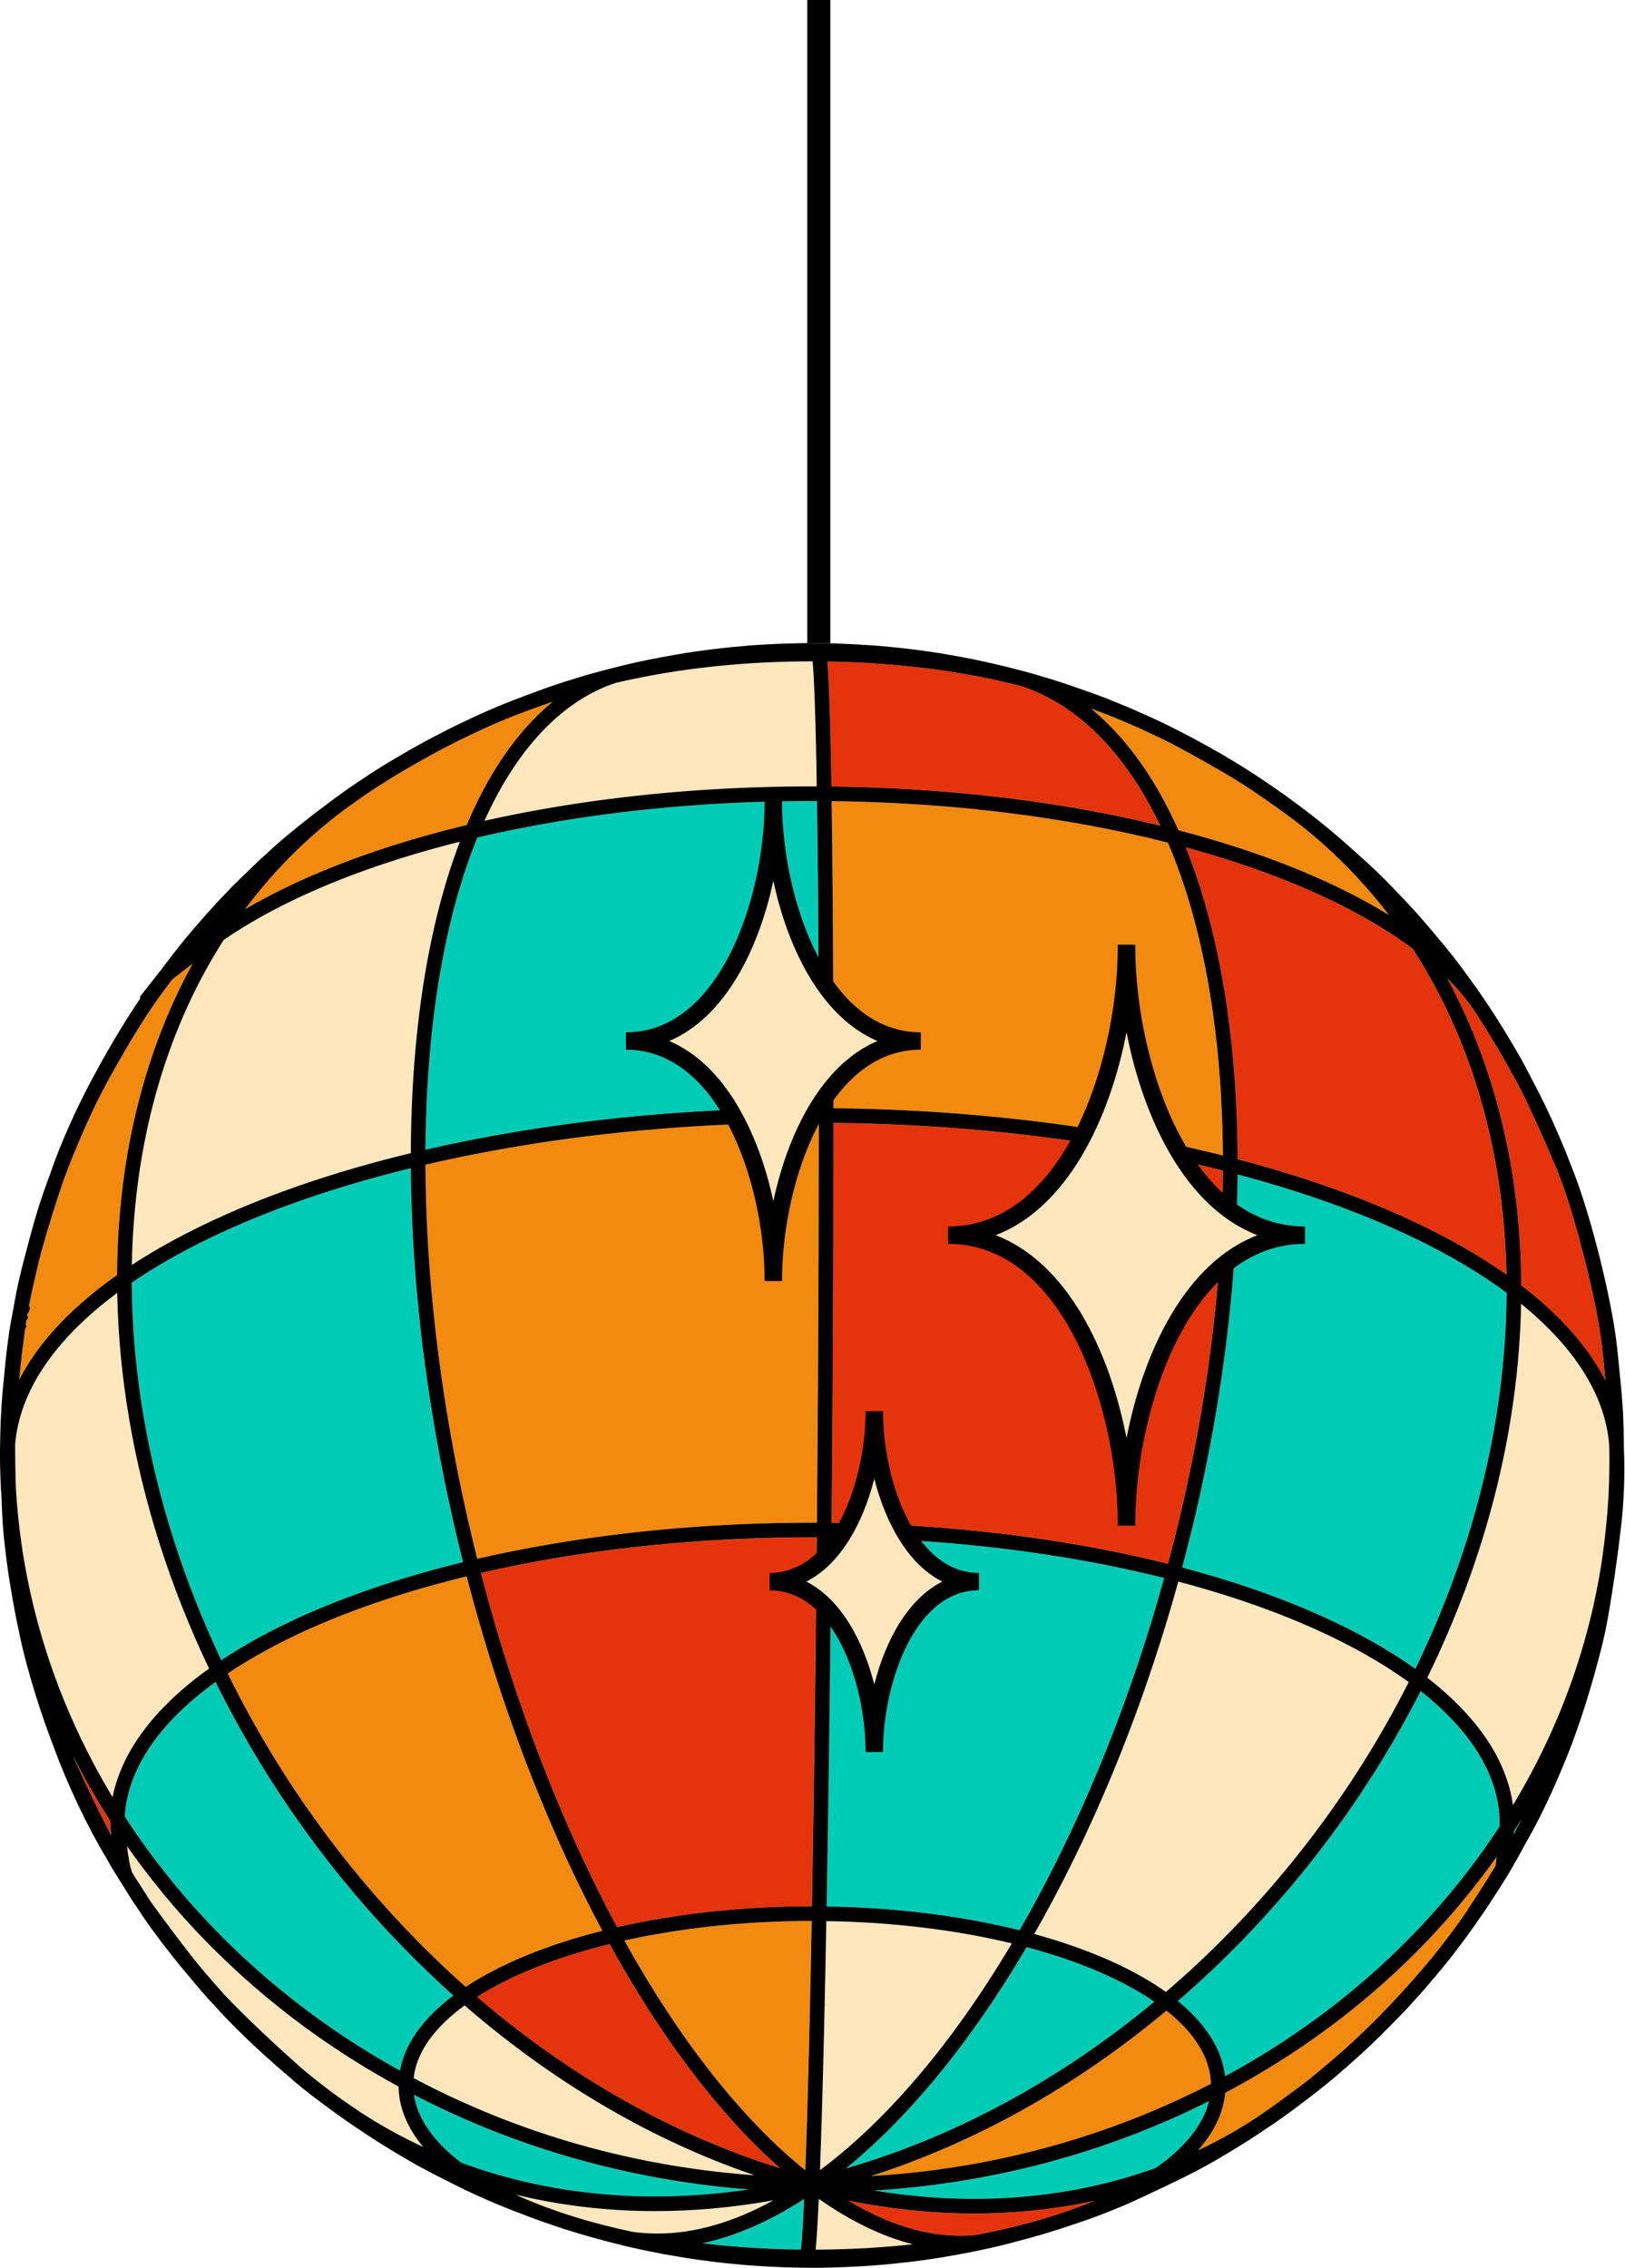 <?xml version="1.0" encoding="UTF-8" standalone="no"?><svg xmlns="http://www.w3.org/2000/svg" xmlns:xlink="http://www.w3.org/1999/xlink" fill="#000000" height="1960" preserveAspectRatio="xMidYMid meet" version="1" viewBox="281.2 20.0 1404.5 1960.0" width="1404.5" zoomAndPan="magnify"><g><g><g id="change1_1"><path d="m344.36,1537.53c2.02,4.02,4.08,8.02,6.18,11.99,0,.01.01.02.02.03,4.91,9.27,10.12,18.54,15.5,27.56,0,0,.8,1.35,1.21,2.01l1.23,2.03,2.59,4.21,2.81,4.47,2.39,3.74c.14,2.39.43,7.12.94,12.84-14.25-27.77-25.1-50.51-32.87-68.9Z" fill="#e5340b"/></g><g id="change1_2"><path d="m693.5,1745.78c29.16-18.61,68.6-34.34,114.47-45.65,44.79,81.39,95.51,148.02,147.35,193.69-91.91-28.47-182.11-79.44-261.82-148.04Z" fill="#e5340b"/></g><g id="change2_1"><path d="m933.22,1899.94c-69.95-5.02-138.15-19.52-203.04-43.19-10.37-3.78-20.78-7.85-30.93-12.09-2.32-.97-4.61-1.97-6.91-2.97,0,0-2.23-.97-2.23-.97-8.11-3.51-14.78-6.52-20.99-9.45-9.82-4.63-20.06-9.78-30.46-15.31,1.58-14.32,8.52-28.45,20.65-42,6.36-7.1,14.22-14.09,23.39-20.8,42.52,36.9,87.91,68.89,134.95,95.11,37.55,20.93,76.35,38.27,115.58,51.67Z" fill="#ffe7bd"/></g><g id="change3_1"><path d="m683.59,1737.13c-14.46-12.85-28.59-26.27-42-39.92-63.73-64.84-117.01-138.94-158.34-220.23-1.79-3.52-3.57-7.09-5.32-10.65,40.33-27.1,91.96-50.44,153.51-69.41,16.87-5.2,34.69-10.09,53.01-14.57,15.63,60.17,34.68,118.86,56.63,174.48,18.38,46.57,38.78,90.91,60.66,131.82-47.45,11.98-88.19,28.7-118.14,48.48Z" fill="#f28a0f"/></g><g id="change3_2"><path d="m664.8,1224.35s0,0,0,0c-2.77-18.15-5.18-36.2-7.19-53.67,0,0,0,0,0-.01-5.62-49.03-8.57-97.49-8.77-144.08,26.47-6.17,54.04-11.64,81.98-16.26,77.97-12.89,160.2-19.62,244.42-20,2.98-.01,5.83-.02,8.59-.02,1.7,0,3.36,0,4.99,0-.01,70.9-.25,145.97-.71,223.17-.24,40.53-.54,81.73-.9,122.48-.84,0-1.69,0-2.56,0-4.05,0-8.37.02-13.13.06h0c-96.99.76-193.02,11.53-277.91,31.16-11.9-47.37-21.6-95.4-28.83-142.81Z" fill="#f28a0f"/></g><g id="change4_1"><path d="m652.29,1226.25c7.28,47.75,17.04,96.13,29.03,143.83-18.52,4.53-36.54,9.48-53.6,14.74-61.97,19.09-114.21,42.63-155.34,69.99-32.44-68.53-55.02-139.33-67.13-210.48-6.62-38.89-10.07-77.85-10.26-115.83,19.66-13.4,42.09-26.23,66.68-38.13,0,0,.74-.35.75-.36,49.91-24.07,108.36-44.39,173.78-60.42.31,46.15,3.28,94.07,8.83,142.5,2.02,17.63,4.46,35.85,7.25,54.15Z" fill="#00ccb6"/></g><g id="change4_2"><path d="m467.42,1473.63c1.49,3.01,3.01,6.05,4.55,9.08,0,.01.01.02.02.03,41.92,82.44,95.95,157.58,160.58,223.34,12.92,13.15,26.5,26.1,40.4,38.54-8.91,6.7-16.67,13.72-23.09,20.89,0,0-.01.02-.02.02-12.53,14.01-20.28,28.79-23.05,43.99-24.29-13.48-47.64-28.27-69.46-43.97-8.64-6.22-17.23-12.71-25.52-19.28,0,0-.02-.01-.02-.02-4.13-3.27-8.28-6.64-12.35-10.02-8.13-6.76-16.17-13.76-23.9-20.83,0,0-.02-.02-.03-.03-7.74-7.08-15.42-14.43-22.81-21.85-3.7-3.72-7.4-7.52-10.97-11.29,0,0,0,0-.01-.01-.56-.58-1.11-1.18-1.66-1.77l-.91-.97c-6.43-6.86-12.65-13.76-18.48-20.53-5.94-6.89-12.03-14.3-18.11-22.03,0,0-.01-.02-.02-.03-10.34-13.14-20.11-26.59-29.05-39.99-1.53-2.3-3.07-4.68-4.55-6.99.68-11.13,3.2-22.32,7.49-33.28,11-28.09,33.53-55.02,66.95-80.05,1.26-.95,2.59-1.92,4.01-2.94Z" fill="#00ccb6"/></g><g id="change2_2"><path d="m592.62,1845.48c-9.56-6.43-18.03-12.37-25.18-17.67l-.73-.53c-7.09-5.26-16.19-12.52-25.56-20.39-19.36-17.25-46.58-42.23-66.35-63.26-6.27-7-12.74-14.4-18.67-21.36-14.86-18.07-30.27-38.88-43.39-56.85-.24-.32-.48-.67-.72-1.02l-.49-.7-.4-.63c-.16-.25-.33-.5-.48-.74-2.55-4.09-5.4-8.48-8.46-13.19l-.16-.25c-1.47-2.26-2.96-4.56-4.4-6.81-.81-1.33-1.61-2.66-2.4-3.99-1.92-5.44-3.34-14.16-4.34-22.63,6.91,9.86,14.19,19.67,21.74,29.26h0c6.2,7.88,12.42,15.45,18.48,22.49,6.91,8.02,14.13,16,21.46,23.73,3.63,3.83,7.4,7.7,11.18,11.51.7.7,1.41,1.4,2.12,2.1l.94.93c6.71,6.65,13.5,13.12,20.19,19.24,7.88,7.21,16.08,14.35,24.36,21.24,0,0,0,0,.01.01,4.16,3.45,8.4,6.89,12.6,10.23,8.46,6.7,17.2,13.31,25.99,19.64,23.77,17.11,49.22,33.09,75.68,47.51.27,18.04,7.41,35.54,21.27,52.16-18.9-8.77-37.12-18.83-54.29-30.01Z" fill="#ffe7bd"/></g><g id="change4_3"><path d="m679.84,1889.18c-23.93-18.19-37.99-38.41-40.95-58.79,8.45,4.4,16.77,8.53,24.8,12.32,0,0,.01,0,.02.01,6.35,2.99,13.14,6.05,21.36,9.61l2.22.96c2.35,1.02,4.7,2.04,7.07,3.03,0,0,.02,0,.02.01,10.33,4.31,20.91,8.44,31.45,12.29,0,0,0,0,.01,0,64.8,23.64,132.87,38.29,202.64,43.64-27.39,4.01-54.57,6.04-81.07,6.04-36.27,0-72.04-3.79-106.33-11.28-20.91-4.56-41.51-10.57-61.24-17.86Z" fill="#00ccb6"/></g><g id="change2_3"><path d="m849.48,1950.37c-7.37,0-14.76-.52-21.95-1.55-8.41-1.78-16.79-3.73-24.91-5.82,0,0,0,0-.01,0-5.81-1.49-11.6-3.08-17.24-4.73l-2.03-.59c-2.95-.87-6.01-1.82-9.62-2.97-3.31-1.09-6.93-2.28-10.63-3.52-12.91-4.46-25.03-9.3-36.24-14.47,3.85.94,7.69,1.83,11.52,2.67,35.18,7.68,71.86,11.57,109.03,11.57,33.34,0,67.65-3.13,102.19-9.32-34.62,19.07-68.24,28.72-100.12,28.72Z" fill="#ffe7bd"/></g><g id="change4_4"><path d="m973.4,1964.21c-29.03-.34-57.56-2.16-85.07-5.44,28.52-6.15,57.98-18.98,87.82-38.26-.94,20.72-1.87,35.38-2.76,43.7Z" fill="#00ccb6"/></g><g id="change3_3"><path d="m978.74,1849.7c-.51,16.92-1.03,32.37-1.55,46.02-54.73-44.07-108.76-112.67-156.41-198.58,46.25-10.31,98.15-16.13,150.37-16.87,0,0,.02,0,.03,0,3.42-.05,7.02-.07,11-.07.18,0,.36,0,.53,0-1.23,66.18-2.56,123.19-3.96,169.49Z" fill="#f28a0f"/></g><g id="change1_3"><path d="m982.93,1667.54h0c-4,0-8.02.03-11.96.08-54.46.77-108.53,6.98-156.51,17.97-22.24-41.29-42.96-86.17-61.61-133.42-21.73-55.06-40.59-113.17-56.09-172.76,83.93-19.39,178.9-30.02,274.87-30.77,4.7-.04,8.95-.05,12.94-.05.86,0,1.7,0,2.54,0-.69,77.22-1.58,152.29-2.62,223.15-.49,33.26-1.02,65.47-1.56,95.79Z" fill="#e5340b"/></g><g id="change2_4"><path d="m986.11,1964.25c.89-8.98,1.81-23.71,2.72-43.9,27.58,19.39,54.83,32.55,81.28,39.28-27.27,2.97-55.44,4.52-84,4.62Z" fill="#ffe7bd"/></g><g id="change1_4"><path d="m1000.78,1213.54c.46-77.21.69-152.27.71-223.14,74.39.83,147.24,6.61,216.59,17.17.02,0,.04,0,.05,0,41.5,6.32,81.87,14.42,120.04,24.08-.19,42.86-2.88,87.45-7.98,132.59-6.15,54.36-15.85,109.82-28.84,164.83-3.29,13.96-6.89,28.23-10.71,42.46-87.84-22.03-188.25-34.28-290.75-35.49.35-40.58.66-81.78.9-122.51Z" fill="#e5340b"/></g><g id="change3_4"><path d="m999.92,712.37c15.74.19,31.63.64,47.28,1.35,0,0,0,0,0,0,34.65,1.56,69.11,4.42,102.42,8.5,49.37,6.04,96.77,14.79,140.92,26.01,5.41,12.6,10.42,25.98,14.89,39.81,0,.01,0,.03.01.04,6.78,20.93,12.6,43.59,17.3,67.34,9.78,49.37,14.95,104.26,15.38,163.19-37.64-9.41-77.35-17.32-118.11-23.53-69.99-10.67-143.5-16.49-218.54-17.33,0-33.34-.06-65.59-.17-95.9-.24-66-.7-123-1.39-169.49Z" fill="#f28a0f"/></g><g id="change4_5"><path d="m1342.75,1165.67c5.03-44.45,7.73-88.41,8.04-130.73,49.5,13.14,94.92,28.89,135.05,46.83,6.58,2.94,12.41,5.64,17.82,8.25,30.1,14.52,56.88,30.4,79.63,47.2-.27,56.55-7.81,114.3-22.4,171.67-13.18,51.82-32.18,103.41-56.47,153.38-46.77-33.51-111.68-62.49-188-83.9,0,0-.02,0-.03,0-4.31-1.21-8.76-2.42-13.51-3.67,3.83-14.32,7.45-28.67,10.76-42.7,0,0,0-.01,0-.02,13.1-55.49,22.88-111.44,29.09-166.29Z" fill="#00ccb6"/></g><g id="change2_5"><path d="m1299.56,1386.89c4.72,1.24,9.14,2.44,13.43,3.65,0,0,0,0,.01,0,75.87,21.28,140.02,50.03,185.72,83.21-49.4,97.79-118.77,187.6-200.72,259.83-2.99,2.63-6.06,5.3-9.15,7.95-28.3-20.16-67.53-37.42-113.81-50.07,24.27-42.42,46.83-88.59,67.05-137.28,22.2-53.43,41.53-109.7,57.47-167.29Z" fill="#ffe7bd"/></g><g id="change3_5"><path d="m1325.08,1804.78c1.64,5.32,2.52,10.73,2.65,16.12-23.86,12.33-48.63,23.41-73.65,32.92-70.13,26.68-144.1,42.41-220.18,46.85,44.18-14.16,87.81-33.14,129.99-56.57,43.55-24.19,85.74-53.25,125.42-86.41,1.46,1.16,2.87,2.32,4.21,3.46,16.3,13.87,26.92,28.55,31.56,43.62Z" fill="#f28a0f"/></g><g id="change4_6"><path d="m1278.83,1749.96c-38.39,31.83-79.1,59.78-121.08,83.09-47.09,26.15-95.93,46.63-145.37,60.97,15.08-12.32,30.1-26.2,44.79-41.41,39.22-40.6,76.66-91,111.29-149.81,44.79,11.95,82.82,28.2,110.36,47.17Z" fill="#00ccb6"/></g><g id="change1_5"><path d="m1205.35,1930.35l-1.91.63c-5.81,1.92-12.39,4.1-18.27,5.95-10.25,3.1-21.05,6-32.1,8.62-9.2,2.18-18.79,4.21-28.49,6.04-4.47.44-9.03.67-13.57.67-30.75,0-63.19-10.19-96.59-30.31,36.82,7.35,73.38,11.07,108.87,11.07,29.62,0,59.02-2.6,87.39-7.72,5.46-.99,10.94-2.08,16.42-3.28-6.97,2.91-14.24,5.69-21.74,8.33Z" fill="#e5340b"/></g><g id="change4_7"><path d="m1280.16,1893.59c-23.02,8.34-47.16,14.82-71.74,19.26-27.64,4.99-56.3,7.52-85.18,7.52s-57.24-2.42-86.45-7.2c76.63-4.69,151.13-20.64,221.78-47.52,22.81-8.68,45.49-18.66,67.49-29.71-4.92,20.15-20.68,39.97-45.91,57.65Z" fill="#00ccb6"/></g><g id="change3_6"><path d="m1573.74,1632.48c-3.76,6.2-7.52,12.27-11.19,18.05,0,.01-.02.02-.02.03-4.36,6.87-8.6,13.37-12.62,19.34-.18.27-.32.58-.39.9-18.64,27.01-32.86,43.75-37.57,49.29l-.63.74c-11.82,13.9-25.77,29.12-39.27,42.84-9.53,9.52-19,18.55-28.12,26.81-10.41,9.13-22.38,19.55-32.7,27.64-1.35,1.05-2.51,1.95-3.43,2.65-5.25,3.99-11.18,8.4-17.14,12.75-8.1,5.91-15.76,11.33-22.72,16.09,0,0-1.48.98-1.48.98-15.84,10.35-32.57,19.69-49.9,27.87,14.01-15.79,21.9-32.47,23.51-49.72,31.11-16.49,60.91-35.21,88.59-55.68,36.65-27.1,70.45-57.81,100.46-91.29,0,0,.01-.01.02-.02,16.25-18.13,31.53-37.28,45.54-57.04-.37,3.17-.71,5.87-.95,7.79Z" fill="#f28a0f"/></g><g id="change4_8"><path d="m1577.24,1598.47c-17.04,26.09-36.39,51.26-57.51,74.82,0,0-.02.02-.02.03-29.43,32.83-62.59,62.96-98.55,89.55-25.45,18.82-52.75,36.16-81.2,51.57-.5-4.48-1.43-8.96-2.78-13.35,0,0,0-.02,0-.03-5.35-17.4-17.27-34.06-35.42-49.52,0,0-.02-.02-.03-.02-.82-.7-1.68-1.42-2.58-2.15,2.41-2.08,4.82-4.18,7.2-6.27.01,0,.02-.02.03-.03,82.55-72.77,152.55-163.15,202.6-261.56,24.25,19.16,42.33,39.47,53.74,60.41,10.09,18.51,14.98,37.53,14.52,56.55Z" fill="#00ccb6"/></g><g id="change4_9"><path d="m1589.45,1605.41c.09-1,.17-1.96.25-2.89,2.25-3.49,4.47-7,6.65-10.53-2.37,4.7-4.66,9.17-6.89,13.42Z" fill="#00ccb6"/></g><g id="change2_6"><path d="m1671.97,1270.7c.08,3.59.12,6.77.14,9.71v3.16c-.02,2.51-.04,4.99-.08,7.44,0,0-.02,1.27-.02,1.27-.02,1.06-.06,3.32-.06,3.32-.02,1.06-.04,2.13-.07,3.23v.58c-.03.81-.05,1.62-.08,2.51,0,.03,0,.05,0,.08-.13,3.83-.29,8.36-.54,12.91,0,.01-.03.53-.03.53l2.7.2-2.71-.09s0,.08,0,.09c-.22,3.82-.52,7.7-.78,11.11-.67,8.2-1.6,17.26-2.75,26.89-.69,5.26-1.39,10.41-2.07,15.28-11.34,74.48-37.17,145.47-76.8,211.13-2.09-14.93-7.12-29.75-14.98-44.18,0,0,0,0,0,0-12.57-23.04-32.44-45.21-59.08-65.9,25.17-51.41,44.82-104.55,58.41-157.97,14.01-55.08,21.63-110.59,22.67-165.11,46.45,37.61,72.71,79.5,76.04,121.4l.1,2.41Z" fill="#ffe7bd"/></g><g id="change1_6"><path d="m1554.17,891.74c1.46,2.19,2.94,4.44,4.44,6.75,11.93,18.41,25.02,40.74,35.89,61.2,11.72,23.31,23.17,49.68,31.84,70.05.5,1.17,1,2.38,1.48,3.57,3.68,9.65,6.78,18.48,9.21,26.24,10.91,34.83,21.19,76.56,26.18,106.32,2.17,12.96,3.98,28.49,5.47,47.16-3.23-6.36-6.92-12.65-11.06-18.82-14.75-22.01-35.49-43.3-61.67-63.32-.21-45.07-5.02-89.06-14.31-130.77-6.77-30.41-15.97-59.85-27.35-87.52-6.63-16.12-14.13-31.92-22.38-47.18,8.65,8.63,16.11,17.44,22.26,26.3Z" fill="#e5340b"/></g><g id="change1_7"><path d="m1502.07,839.87c15.67,24.2,29.29,50.29,40.51,77.54,0,.01,0,.02.01.03,11.11,26.99,20.09,55.74,26.7,85.45,8.44,37.9,13.1,77.8,13.89,118.66-21.65-15.23-46.52-29.65-74.01-42.92,0,0,0,0,0,0-5.49-2.65-11.43-5.4-18.16-8.41-.01,0-.02,0-.03-.01-41.64-18.61-88.79-34.87-140.17-48.35-.27-60.98-5.53-117.79-15.65-168.9-4.8-24.25-10.75-47.41-17.69-68.82-3.53-10.9-7.4-21.6-11.54-31.86,8.02,2.18,15.86,4.42,23.35,6.68,24.89,7.5,48.61,15.87,70.49,24.88,40.28,16.59,74.69,35.45,102.3,56.04Z" fill="#e5340b"/></g><g id="change3_7"><path d="m1246.52,640.97c4.43,1.85,9.16,3.87,14.45,6.17l2.19.96s.04.02.06.02c7.59,3.43,15.36,7.13,21.61,10.09,2.1,1,4.5,2.18,7.51,3.69l.57.29c.46.24.92.47,1.35.7,18.35,9.73,39.73,21.8,54.46,30.75,2.25,1.37,5.05,3.13,8.11,5.1,2.7,1.75,4.96,3.25,6.91,4.57,8.94,6.09,16.23,11.17,22.94,15.97,0,0,1.54,1.1,1.55,1.11,2.63,1.89,5.23,3.79,7.96,5.81,0,0,0,0,0,0,.74.55,1.48,1.1,2.2,1.64,31.16,23.57,59.09,51.41,83.18,82.9-22.6-13.9-48.43-26.86-76.98-38.62-22.26-9.17-46.37-17.68-71.66-25.3-10.67-3.21-21.85-6.35-33.26-9.32-4.96-11.09-10.24-21.62-15.7-31.32-15.52-27.51-33.5-50.5-53.44-68.31-2.14-1.91-4.32-3.77-6.53-5.58,9.03,3.37,16.96,6.46,22.53,8.67Z" fill="#f28a0f"/></g><g id="change1_8"><path d="m1138.29,606.96c8.4,1.77,16.78,3.73,24.94,5.82,21.03,6.83,40.84,18.45,58.87,34.55,18.91,16.88,36.02,38.78,50.85,65.08,3.74,6.63,7.41,13.72,10.95,21.12-41.85-10.19-86.47-18.21-132.72-23.87-33.63-4.11-68.42-7-103.39-8.58-15.9-.72-32.05-1.18-48.04-1.37-.27-16.6-.57-31.71-.9-44.94-.04-1.64-.08-3.29-.12-4.88,0,0-.24-8.68-.24-8.69-.66-23.09-1.42-39.72-2.25-49.53,49.9.78,97.68,5.93,142.07,15.29Z" fill="#e5340b"/></g><g id="change4_10"><path d="m997.15,1571.94s0,0,0,0c1.04-70.94,1.93-146.03,2.62-223.24,101.42,1.2,200.71,13.31,287.54,35.05-15.8,57.01-34.93,112.7-56.9,165.58-20.51,49.37-43.4,96.07-68.06,138.84-50.47-12.55-108.02-19.63-166.76-20.51.55-30.32,1.07-62.51,1.56-95.72Z" fill="#00ccb6"/></g><g id="change2_7"><path d="m991.38,1850.08c1.4-46.31,2.74-103.42,3.97-169.78,56.35.84,111.64,7.49,160.33,19.26-33.59,56.58-69.78,105.1-107.61,144.25-19.12,19.79-38.68,37.18-58.22,51.76.51-13.55,1.03-28.81,1.53-45.49Z" fill="#ffe7bd"/></g><g id="change4_11"><path d="m988.66,881.9c.11,30.26.16,62.46.17,95.75-1.61,0-3.24,0-4.91,0-2.8,0-5.71,0-8.73.02-84.89.38-167.8,7.17-246.43,20.17-27.16,4.49-54.02,9.79-79.9,15.76.49-72.06,7.6-137.52,21.15-194.63,1.42-6,2.94-12,4.52-17.82,5.49-20.33,11.92-39.61,19.12-57.33,35.71-8.37,73.52-15.19,112.4-20.28,35-4.58,71.23-7.81,107.68-9.58,22.19-1.08,44.82-1.65,67.26-1.67h1.44c1.61,0,3.23,0,4.84,0,.69,46.51,1.16,103.56,1.39,169.63Z" fill="#00ccb6"/></g><g id="change2_8"><path d="m760.73,641.44c16.22-14.56,33.89-25.07,52.51-31.23,9.22-2.18,18.81-4.21,28.5-6.03,44.54-8.37,91.99-12.61,141.05-12.61.24,0,.48,0,.72,0,.64,7.01,1.49,21.22,2.31,50l.24,8.64s.12,4.89.12,4.9c.32,13.1.62,28.06.89,44.51-.79,0-1.58,0-2.36,0h-3.74c-22.64.03-45.47.6-67.86,1.69-36.79,1.79-73.36,5.05-108.71,9.67-36.03,4.72-71.18,10.91-104.59,18.42,4.83-10.69,9.97-20.77,15.32-30.06.02-.03.04-.06.05-.09,13.43-23.28,28.74-42.72,45.53-57.79,0,0,.01-.01.02-.02Z" fill="#ffe7bd"/></g><g id="change3_8"><path d="m578.01,720.32c3.9-2.82,8.02-5.78,12.97-9.29l2.34-1.66c1.78-1.26,3.83-2.67,6.25-4.31,9.9-6.57,20.62-13.29,31.85-19.95,8.21-4.75,20.68-11.84,33.49-18.6,7.7-3.97,14.64-7.45,21.24-10.64,0,0,.01,0,.02,0,10.25-4.87,24.93-11.64,36.7-16.26,6.69-2.63,14.68-5.62,23.74-8.88,4-1.44,8.13-2.9,12.31-4.35-2.25,1.83-4.46,3.73-6.64,5.69-17.78,15.96-33.94,36.45-48.03,60.87,0,0-.02.03-.02.04-7.01,12.15-13.66,25.62-19.78,40.03-17.68,4.26-34.95,8.92-51.34,13.86-34.15,10.28-65.93,22.13-94.45,35.2-.01,0-.19.09-.19.09-16.17,7.42-31.42,15.31-45.51,23.54,24.47-32.72,53.04-61.4,85.06-85.35Z" fill="#f28a0f"/></g><g id="change2_9"><path d="m543.75,793.62s.17-.08.17-.08c27.99-12.83,59.21-24.47,92.81-34.58,13.45-4.05,27.51-7.92,41.86-11.52-6.05,15.81-11.53,32.74-16.29,50.39-1.61,5.96-3.16,12.08-4.61,18.2-13.97,58.86-21.2,126.32-21.51,200.54-67.49,16.35-127.8,37.22-179.26,62.04,0,0-.75.36-.76.37-22.18,10.73-42.7,22.24-61.08,34.25.59-32.58,3.58-64.59,8.92-95.21,8.52-48.89,23.09-94.97,43.31-136.99,8.05-16.71,17.19-33.1,27.19-48.72,19.99-13.75,43.29-26.77,69.26-38.69Z" fill="#ffe7bd"/></g><g id="change3_9"><path d="m300.53,1186.26l.16-1.06c.14-.9.27-1.79.42-2.69.02-.1.03-.2.03-.3.03-.21.05-.45.05-.71,0-.03,0-.05,0-.08,0-.1,0-.2-.02-.31.56-4.42,1.14-8.77,1.74-12.97.6-.5.98-1.25.98-2.08h0c0-.56-.17-1.08-.46-1.51.17-1.19.35-2.36.53-3.52.81-.47,1.35-1.34,1.35-2.35,0-.7-.27-1.34-.7-1.82.07-.47.15-.93.22-1.39.39-.29.7-.68.9-1.15l1.06-2.56c.35-.84.25-1.79-.25-2.54-.13-.19-.27-.36-.44-.51,3.09-15.29,6.68-31.04,10.4-45.69,5.45-19.91,12.61-42.95,20.15-64.79,9.68-25.71,21.41-52.67,31.37-72.1,1.74-3.39,3.62-6.98,5.58-10.65,8.45-15.46,21.39-38.27,35.03-59.15,4.68-7.09,9.14-13.5,13.26-19.03,2.54-3.42,5.34-7.17,8.24-11.03l17.43-13.38c-4.09,7.45-7.99,15.02-11.65,22.62,0,0,0,0,0,0,0,.01-.01.03-.02.04-20.71,43.04-35.64,90.24-44.36,140.28-5.93,34.04-9.02,69.7-9.2,106.04-29.88,21.07-53.55,43.69-70.36,67.24-5.47,7.67-10.26,15.5-14.31,23.41.94-9.45,1.9-18.26,2.87-26.28Z" fill="#f28a0f"/></g><g id="change2_10"><path d="m382.43,1137.41c.65,35.83,4.12,72.48,10.34,109.04,12.41,72.94,35.63,145.47,69.04,215.62-2.15,1.53-4.12,2.97-5.99,4.37,0,0,0,0-.01,0-35.33,26.46-59.27,55.25-71.14,85.56-2.72,6.94-4.81,14.02-6.24,21.11-.51-.83-1-1.66-1.49-2.48-5.28-8.84-10.39-17.93-15.2-27.01-7.24-13.67-14.01-27.75-20.13-41.86-6.16-14.21-11.81-28.8-16.79-43.35-1.66-4.85-3.28-9.81-4.83-14.76-3.09-9.88-5.94-19.96-8.48-29.95,0-.01,0-.03-.01-.04-5.13-20.19-9.19-40.85-12.07-61.42,0,0,0-.02,0-.02-2.19-15.61-3.75-31.54-4.63-47.33v-.31c-.15-4.71-.27-9.56-.36-14.43-.14-7.36-.21-14.62-.22-21.59,3.6-45.79,34.07-91.06,88.22-131.16Z" fill="#ffe7bd"/></g></g><g id="change5_4"><path d="m1684.94,1277.57l-.04-.88c-.02-1.5-.07-3-.12-4.27-.07-10.54-.3-20.54-.66-28.92-.57-13.05-2.24-29.32-3.71-43.69l-.02-.16c-.46-4.52-.91-8.87-1.3-12.9-3.95-40.89-23.12-117.7-39.42-158-6.81-17.86-15.2-37.36-23-53.51-3.16-6.55-6.83-13.74-10.86-21.32-4.21-8.37-8.22-15.88-11.93-22.32-7.19-12.5-18.28-30.88-27.85-45l-1.49-2.18-.85-1.28c-3.19-4.74-6.84-9.94-10.85-15.45-8.13-11.35-15.34-20.84-21.42-28.19-1.63-1.97-3.34-4.01-5.05-6.05-8.08-9.89-16.22-19.38-23.54-27.43-4.16-4.57-8.88-9.57-14.02-14.84-9.16-9.66-17.56-17.99-24.97-24.76-5.2-4.75-10.06-9.13-14.85-13.38-6.02-5.4-11.76-10.38-17.06-14.81-2.14-1.79-4.43-3.67-7.2-5.91,0,0-.03-.03-.04-.03-5.13-4.18-10.23-8.18-15.56-12.22,0,0-4.18-3.15-4.21-3.17-18.38-13.79-33.66-23.92-41.13-28.74,0,0-.04-.02-.04-.03-9.01-5.85-20.1-12.6-29.67-18.07-12.4-7.09-25.49-14.16-35.89-19.39-8.09-4.2-18.93-9.33-29.75-14.09,0,0,0,0,0,0-6.57-2.97-11.97-5.29-16.52-7.1l-.55-.22c-10.44-4.37-19.18-7.79-25.97-10.18l-4.4-1.55c-3.48-1.23-7.23-2.55-10.97-3.84-.01,0-.39-.13-.39-.13-2.48-.87-5.12-1.77-8.05-2.75-1.01-.34-1.98-.66-2.95-.98,0,0,0,0,0,0-1.28-.42-2.54-.83-3.74-1.21-1.25-.39-2.56-.81-3.94-1.24l-2.12-.65-3.52-1.07c-6.07-1.84-14.91-4.44-22.59-6.41-1.97-.52-3.86-1.01-5.69-1.48,0,0-.15-.04-.19-.05-5.5-1.41-10.95-2.73-16.65-4.04-.01,0-.18-.04-.18-.04-2.16-.5-4.35-1-6.59-1.49l-.45-.1c-8.63-1.93-16.25-3.46-24.68-4.94l-.97-.18c-9.73-1.79-18.12-3.13-27.15-4.35-2.88-.43-10.96-1.58-23.67-2.89-3.47-.4-13.23-1.45-28.8-2.4l-.17,2.71.07-2.71c-7.75-.5-15.59-.87-23.3-1.11-1.59-.05-3.23-.1-4.89-.14,0,0-1.33-.03-1.33-.03-.69-.02-1.38-.03-2.08-.05h-.34c-4.66-.1-9.27-.14-13.71-.14-6.75,0-12.87.1-18.17.3h-.38c-6.85.2-13.76.49-20.56.88-8.96.46-16.66,1.05-27.45,2.11,0,0-1.35.14-1.36.14-13.7,1.34-22.78,2.61-23.65,2.73-.02,0-.04,0-.07,0-15.07,1.99-24.43,3.7-24.82,3.77l-.85.16c-8,1.34-15.64,2.78-23.32,4.39-10.02,2-18.75,4.01-29.25,6.71l-1.7.43c-10.48,2.7-22.42,5.84-31.44,8.79-13.41,4.04-22.28,7.13-26.38,8.61-28.85,10.45-46.95,17.55-71.8,29.58-1.72.82-3.39,1.61-4.98,2.38-4.77,2.3-10.21,5.06-16.63,8.45,0,0-.01,0-.02,0-2.63,1.35-5.33,2.76-8.14,4.23-3.44,1.8-13.29,7.19-25.94,14.7,0,0-2.52,1.46-2.52,1.46-9.17,5.34-20.31,12.36-29.88,18.84-.01,0-.03.02-.04.03-8.45,5.61-16.25,11.09-23.19,16.28-1.82,1.36-3.72,2.81-5.6,4.24-6.08,4.47-11.05,8.24-15.19,11.5-12.28,9.69-26.19,20.9-36.33,30.63-5.33,4.71-11.6,10.6-19.11,17.99-7.16,6.77-12.15,11.76-16.16,16.17-11.56,11.81-24.91,27.08-33.56,37.44-5.98,7.17-13.46,16.72-22.83,29.15l-17.83,22.65c-.56.71-.71,1.62-.47,2.44-1.4,2.08-2.81,4.2-4.22,6.37,0,.01-.03.05-.03.05-11.7,17.73-24.33,39.05-35.53,59.98-.01.02-1.68,3.08-1.68,3.08-12.76,23.5-26.63,54.4-34.5,76.89-.52,1.49-1.06,3.03-1.56,4.51-2.47,6.56-4.71,12.76-6.65,18.42-4.57,13.33-9.24,29.32-13.87,47.54-3.66,13.37-6.58,25.42-8.7,35.82-.92,4.54-1.83,9.49-2.76,15.05-.64,3.26-1.26,6.47-1.84,9.56-2.49,13.42-4.6,30.22-6.46,51.32l-.05.5c-.29,2.75-.56,5.49-.81,8.25,0,.01-.01.12-.01.13-.04.44-.09.89-.14,1.36-.07.64-.13,1.28-.19,1.92,0,0,0,0,0,0-.07.84-.13,1.67-.18,2.51v.22c-.05.51-.08,1.03-.12,1.54,0,.02-.12,1.42-.16,1.9-.08.89-.15,1.78-.22,2.67-.05.72-.09,1.44-.12,2.16-.03.53-.05,1.07-.09,1.6,0,0,0,.02,0,.02-.16,2.58-.3,5.16-.43,7.75,0,0,0,.02,0,.02-.03.58-.06,1.16-.1,1.78l-.08,1.55c-.02.31-.04.61-.05.89,0,.02,0,.12,0,.14-.02.4-.03.81-.04,1.22l-.15,4.73c-.04,1.18-.08,2.36-.11,3.54-.06,2.3-.09,4.6-.12,6.9,0,0,0,.02,0,.02-.09,3.82-.2,8.76-.19,13.08.02,10.6.48,23.29,1.36,37.68.28,7.11.6,13.76.96,19.77.59,9.85,1.96,22.68,3.95,37.04.66,5.49,1.58,11.58,2.8,18.6l.14.9c2.21,13.48,4.77,27.06,7.21,38.2,7.08,34.91,20.35,74.86,30.39,100.54,11.23,31.01,29.46,69.39,45.38,95.53,4.18,7.73,9.45,16.07,13.53,22.42,3.92,6.47,9.06,14.81,14.17,22.03,6.75,10.59,16.76,24.28,29.75,40.7,4.23,5.35,9.49,11.72,15.62,18.91,6.23,7.58,11.76,13.95,16.89,19.49.51.55,1.04,1.11,1.57,1.67l.59.62s1.42,1.6,1.85,2.07c23.1,25.65,51,50.01,65.52,62.2l1.19,1.06c10.83,9.64,25.74,20.62,40.24,31.06,17.12,12.33,40.32,27.29,57.66,37.18,12,7.36,28.22,15.49,41.26,22.02l2.51,1.26c10.33,5.18,23.18,11.06,33.53,15.35,0,0,0,0,.02,0,10.25,4.34,21.55,8.65,31.35,12.35,2.45.93,5.27,1.95,8.62,3.12,10.69,3.81,19.57,6.76,26.33,8.77,9.38,2.93,20.37,5.98,27.94,8.01,1.38.37,2.86.76,4.36,1.14,6.98,1.81,17.02,4.33,25.13,6.01,4.23.95,8.99,1.94,14.15,2.95,5.31,1.09,9.31,1.84,12.58,2.36l.57.09c9.76,1.74,19.31,3.27,24.89,3.98,3.12.44,6.77.92,10.84,1.43,4.38.57,9.44,1.21,13.71,1.58l.21.02c10.36,1.08,18.63,1.8,24.59,2.13,6.93.48,16.4.97,24.14,1.25,5.42.2,11.81.33,18.43.38l.72.02c2.08.04,4.35.07,6.74.07,4.6,0,9.77-.08,15.44-.25,0,0,.02,0,.03,0,0,0,1.83-.04,2.3-.06,7.96-.24,15.81-.59,23.29-1.02.02,0,.07,0,.09,0,2.17-.13,4.22-.25,6.15-.38,9.48-.63,15.94-1.26,18.96-1.58l.19-.02c7.26-.7,14.43-1.51,21.3-2.39,9.64-1.2,18.37-2.5,28.3-4.22,31.93-5.53,51.27-10.67,53.38-11.24,0,0,.21-.06.21-.06,2.56-.7,5.37-1.45,8.29-2.23,6.9-1.85,14.73-3.95,20.94-5.81,1.75-.52,3.62-1.1,5.51-1.7,7.04-2.13,13.97-4.39,20.53-6.69,1.36-.45,2.7-.89,3.96-1.31.39-.13,1.81-.61,1.81-.61,9.36-3.13,20.35-7.26,29.36-11.02,4.94-1.95,8.97-3.64,12.32-5.15,7.1-3.21,15.13-6.94,23.19-10.77,13.1-6.13,25.21-12.06,35.03-17.14,4.34-2.25,9.27-4.95,14.99-8.23.03-.02,1.69-.97,1.69-.97.37-.21,1.74-1.01,1.75-1.02,2.28-1.32,4.57-2.67,6.86-4.04,6.72-4.01,13.7-8.3,20.18-12.42,4.13-2.62,8.78-5.69,13.79-9.11.83-.55,1.66-1.1,2.49-1.66l.43-.29,2.62-1.73c11.3-7.49,25.75-18.47,35.62-26.07,1.16-.88,2.34-1.8,3.54-2.74,10.75-8.38,21.63-17.57,33.26-28.1,0,0,.02-.02.03-.02,8.56-7.51,18.19-16.68,28.67-27.32.02-.02.04-.04.06-.05,3.08-3.08,5.72-5.75,8.31-8.4,9.97-10.22,21.12-22.63,32.26-35.91,5.17-6.09,20.9-24.6,41.34-54.68,1.81-2.53,3.66-5.29,5.62-8.39,5.13-7.76,9.97-15.33,14.78-23.15,4.64-7.54,9.79-16.62,15.27-26.91,2.37-4.17,4.58-8.13,6.58-11.78,8.95-16.37,19.15-38.07,27.26-58.01,9.77-22.91,20.03-53.38,28.16-83.61,4.47-15.85,7.8-29.89,9.89-41.73,2.29-12.96,5.63-33,8.48-54.91.83-5.87,1.59-11.82,2.23-17.63.35-2.79.69-5.55,1.01-8.21,2.27-18.71,3.33-43.5,2.65-61.69Zm-130.72-385.83c1.46,2.19,2.94,4.44,4.44,6.75,11.93,18.41,25.02,40.74,35.89,61.2,11.72,23.31,23.17,49.68,31.84,70.05.5,1.17,1,2.38,1.48,3.57,3.68,9.65,6.78,18.48,9.21,26.24,10.91,34.83,21.19,76.56,26.18,106.32,2.17,12.96,3.98,28.49,5.47,47.16-3.23-6.36-6.92-12.65-11.06-18.82-14.75-22.01-35.49-43.3-61.67-63.32-.21-45.07-5.02-89.06-14.31-130.77-6.77-30.41-15.97-59.85-27.35-87.52-6.63-16.12-14.13-31.92-22.38-47.18,8.65,8.63,16.11,17.44,22.26,26.3Zm-390.28,952.37c43.55-24.19,85.74-53.25,125.42-86.41,1.46,1.16,2.87,2.32,4.21,3.46,16.3,13.87,26.92,28.55,31.56,43.62,1.64,5.32,2.52,10.73,2.65,16.12-23.86,12.33-48.63,23.41-73.65,32.92-70.13,26.68-144.1,42.41-220.18,46.85,44.18-14.16,87.81-33.14,129.99-56.57Zm-151.51,49.91c15.08-12.32,30.1-26.2,44.79-41.41,39.22-40.6,76.66-91,111.29-149.81,44.79,11.95,82.82,28.2,110.36,47.17-38.39,31.83-79.1,59.78-121.08,83.09-47.09,26.15-95.93,46.63-145.37,60.97Zm276.47-152.48c-28.3-20.16-67.53-37.42-113.81-50.08,24.27-42.42,46.83-88.59,67.05-137.28,22.2-53.43,41.53-109.7,57.47-167.29,4.72,1.24,9.14,2.44,13.43,3.65,0,0,0,0,.01,0,75.87,21.28,140.02,50.03,185.72,83.21-49.4,97.79-118.77,187.6-200.72,259.83-2.99,2.63-6.06,5.3-9.15,7.95Zm-288.07-527.99c.46-77.21.69-152.27.71-223.14,74.39.83,147.24,6.61,216.59,17.17.02,0,.04,0,.05,0,41.5,6.32,81.87,14.42,120.04,24.08-.19,42.86-2.88,87.45-7.98,132.59-6.15,54.36-15.85,109.82-28.84,164.83-3.29,13.96-6.89,28.23-10.71,42.46-87.84-22.03-188.25-34.28-290.75-35.49.35-40.58.66-81.78.9-122.51Zm-.85-501.17c15.74.19,31.63.64,47.28,1.35,0,0,0,0,0,0,34.65,1.56,69.11,4.42,102.42,8.5,49.37,6.04,96.77,14.79,140.92,26.01,5.41,12.6,10.42,25.98,14.89,39.81,0,.01,0,.03.01.04,6.78,20.93,12.6,43.59,17.3,67.34,9.78,49.37,14.95,104.26,15.38,163.19-37.64-9.41-77.35-17.32-118.11-23.53-69.99-10.67-143.5-16.49-218.54-17.33,0-33.34-.06-65.59-.17-95.9-.24-66-.7-123-1.39-169.49Zm316.5,666s-.02,0-.03,0c-4.31-1.21-8.76-2.42-13.51-3.67,3.83-14.32,7.45-28.67,10.77-42.7,0,0,0-.01,0-.02,13.1-55.49,22.88-111.44,29.09-166.29,5.03-44.45,7.73-88.41,8.04-130.73,49.5,13.14,94.92,28.89,135.05,46.83,6.58,2.94,12.41,5.64,17.82,8.25,30.1,14.52,56.88,30.4,79.63,47.2-.27,56.55-7.81,114.3-22.4,171.66-13.18,51.82-32.18,103.41-56.47,153.38-46.77-33.51-111.68-62.49-188-83.9Zm185.65-538.49c15.67,24.2,29.29,50.29,40.51,77.54,0,.01,0,.02.01.03,11.11,26.99,20.09,55.74,26.7,85.45,8.44,37.9,13.1,77.8,13.89,118.66-21.65-15.23-46.52-29.65-74.01-42.92,0,0,0,0,0,0-5.49-2.65-11.43-5.4-18.16-8.41-.01,0-.02,0-.03-.01-41.63-18.61-88.79-34.87-140.17-48.35-.27-60.98-5.53-117.79-15.65-168.9-4.8-24.25-10.75-47.41-17.69-68.82-3.53-10.9-7.4-21.6-11.54-31.86,8.02,2.18,15.86,4.42,23.35,6.68,24.89,7.5,48.61,15.87,70.49,24.88,40.28,16.6,74.69,35.45,102.3,56.04Zm-255.55-198.9c4.43,1.85,9.16,3.87,14.45,6.17l2.19.96s.04.02.06.02c7.59,3.43,15.36,7.13,21.61,10.09,2.1,1,4.5,2.17,7.51,3.69l.57.29c.46.24.92.47,1.35.7,18.35,9.73,39.73,21.8,54.46,30.75,2.25,1.37,5.05,3.13,8.11,5.1,2.7,1.75,4.96,3.25,6.91,4.57,8.94,6.09,16.23,11.17,22.94,15.97,0,0,1.54,1.1,1.55,1.11,2.63,1.89,5.23,3.79,7.96,5.81,0,0,0,0,0,0,.74.55,1.48,1.1,2.2,1.64,31.16,23.57,59.09,51.41,83.18,82.9-22.6-13.9-48.43-26.86-76.98-38.62-22.26-9.17-46.37-17.68-71.66-25.3-10.67-3.21-21.85-6.35-33.26-9.32-4.96-11.09-10.24-21.62-15.7-31.32-15.52-27.51-33.5-50.5-53.44-68.3-2.14-1.91-4.32-3.78-6.53-5.58,9.03,3.37,16.96,6.46,22.53,8.67Zm-108.23-34.01c8.4,1.77,16.78,3.73,24.94,5.82,21.03,6.83,40.84,18.45,58.87,34.55,18.91,16.88,36.02,38.78,50.85,65.08,3.74,6.63,7.41,13.72,10.95,21.12-41.85-10.19-86.47-18.22-132.72-23.87-33.63-4.11-68.42-7-103.39-8.58-15.9-.72-32.05-1.18-48.04-1.37-.27-16.6-.57-31.71-.9-44.94-.04-1.64-.08-3.29-.12-4.88,0,0-.24-8.68-.24-8.69-.66-23.09-1.42-39.72-2.25-49.53,49.9.78,97.68,5.93,142.07,15.29Zm-141.14,964.97s0,0,0,0c1.04-70.94,1.93-146.03,2.62-223.24,101.42,1.2,200.71,13.31,287.54,35.05-15.79,57.01-34.93,112.7-56.9,165.58-20.51,49.37-43.4,96.07-68.06,138.84-50.47-12.55-108.02-19.63-166.76-20.51.55-30.32,1.07-62.51,1.56-95.72Zm-5.76,278.15c1.4-46.31,2.74-103.42,3.97-169.78,56.35.84,111.64,7.49,160.33,19.26-33.59,56.58-69.78,105.1-107.61,144.25-19.12,19.79-38.68,37.18-58.22,51.76.51-13.55,1.03-28.81,1.53-45.49Zm-2.72-968.18c.11,30.26.16,62.46.17,95.75-1.61,0-3.24,0-4.91,0-2.8,0-5.71,0-8.73.02-84.89.38-167.8,7.17-246.43,20.17-27.16,4.49-54.02,9.79-79.9,15.76.49-72.06,7.6-137.52,21.15-194.63,1.42-6,2.94-12,4.52-17.82,5.49-20.33,11.92-39.61,19.12-57.33,35.71-8.37,73.52-15.19,112.4-20.28,35-4.58,71.23-7.81,107.68-9.58,22.19-1.08,44.82-1.65,67.26-1.67h1.44c1.61,0,3.23,0,4.84,0,.69,46.51,1.16,103.56,1.39,169.63Zm-295.16,863.88c29.16-18.61,68.6-34.34,114.46-45.65,44.79,81.39,95.51,148.02,147.35,193.69-91.91-28.47-182.11-79.44-261.82-148.04Zm239.72,154.16c-69.95-5.02-138.15-19.52-203.04-43.19-10.37-3.78-20.78-7.85-30.93-12.09-2.32-.97-4.61-1.97-6.91-2.97,0,0-2.23-.97-2.23-.97-8.11-3.51-14.78-6.52-20.99-9.45-9.82-4.63-20.06-9.78-30.46-15.31,1.58-14.32,8.52-28.45,20.65-42.01,6.36-7.1,14.22-14.09,23.39-20.8,42.52,36.9,87.91,68.89,134.95,95.11,37.55,20.93,76.35,38.27,115.58,51.67Zm-249.63-162.82c-14.46-12.85-28.59-26.27-42-39.92-63.73-64.84-117.01-138.94-158.34-220.23-1.79-3.52-3.57-7.09-5.32-10.65,40.33-27.1,91.96-50.45,153.51-69.41,16.87-5.2,34.69-10.09,53.01-14.57,15.63,60.17,34.68,118.85,56.63,174.48,18.38,46.57,38.78,90.91,60.66,131.82-47.45,11.98-88.19,28.7-118.14,48.48Zm-211.22-282.32c-32.44-68.53-55.02-139.33-67.13-210.48-6.62-38.89-10.07-77.85-10.26-115.83,19.66-13.4,42.09-26.23,66.68-38.13,0,0,.74-.35.75-.36,49.91-24.07,108.36-44.39,173.79-60.42.31,46.15,3.28,94.07,8.83,142.5,2.02,17.63,4.46,35.85,7.25,54.15,7.28,47.75,17.04,96.13,29.03,143.83-18.52,4.53-36.54,9.48-53.6,14.74-61.97,19.09-114.21,42.63-155.34,69.99Zm192.42-230.46s0,0,0,0c-2.77-18.15-5.18-36.2-7.19-53.67,0,0,0,0,0-.01-5.62-49.03-8.57-97.49-8.77-144.08,26.47-6.17,54.04-11.64,81.98-16.26,77.97-12.89,160.2-19.62,244.42-20,2.98-.01,5.83-.02,8.59-.02,1.7,0,3.36,0,4.99,0-.01,70.9-.25,145.97-.71,223.17-.24,40.53-.54,81.73-.9,122.48-.84,0-1.69,0-2.56,0-4.05,0-8.37.02-13.13.06h0c-96.99.76-193.02,11.53-277.91,31.16-11.9-47.37-21.6-95.4-28.83-142.81Zm95.93-582.91c16.22-14.56,33.89-25.07,52.51-31.23,9.22-2.18,18.81-4.21,28.5-6.03,44.54-8.37,91.99-12.61,141.05-12.61.24,0,.48,0,.72,0,.64,7.01,1.49,21.22,2.31,50l.24,8.63s.12,4.89.12,4.9c.32,13.1.62,28.06.89,44.51-.79,0-1.58,0-2.36,0h-3.74c-22.64.03-45.47.6-67.86,1.69-36.79,1.79-73.36,5.05-108.71,9.67-36.03,4.72-71.18,10.91-104.59,18.42,4.83-10.69,9.97-20.77,15.32-30.06.02-.03.04-.06.06-.09,13.42-23.28,28.74-42.72,45.53-57.79,0,0,.01-.01.02-.02Zm-182.72,78.88c3.9-2.82,8.02-5.78,12.97-9.29l2.34-1.66c1.78-1.26,3.83-2.67,6.25-4.31,9.9-6.57,20.62-13.29,31.85-19.95,8.21-4.75,20.68-11.84,33.49-18.6,7.69-3.97,14.64-7.45,21.24-10.64,0,0,.01,0,.02,0,10.25-4.87,24.93-11.64,36.7-16.26,6.69-2.63,14.68-5.62,23.74-8.88,4-1.44,8.13-2.9,12.31-4.35-2.25,1.83-4.46,3.73-6.64,5.69-17.78,15.96-33.94,36.45-48.03,60.87,0,0-.02.03-.02.04-7.01,12.15-13.66,25.62-19.78,40.03-17.68,4.26-34.95,8.92-51.34,13.86-34.15,10.28-65.93,22.13-94.45,35.2-.01,0-.19.09-.19.09-16.17,7.42-31.42,15.31-45.51,23.54,24.47-32.72,53.04-61.4,85.06-85.35Zm-34.25,73.3s.17-.08.17-.08c27.99-12.83,59.21-24.47,92.81-34.58,13.45-4.05,27.51-7.92,41.86-11.52-6.05,15.81-11.53,32.74-16.29,50.39-1.61,5.96-3.16,12.08-4.61,18.2-13.97,58.86-21.2,126.32-21.51,200.54-67.49,16.35-127.8,37.22-179.26,62.04,0,0-.75.36-.76.37-22.18,10.73-42.7,22.24-61.08,34.25.59-32.58,3.58-64.59,8.92-95.21,8.52-48.89,23.09-94.97,43.31-136.99,8.04-16.71,17.19-33.1,27.19-48.72,19.99-13.75,43.29-26.77,69.26-38.69Zm-243.23,392.64l.16-1.06c.14-.9.27-1.79.42-2.69.02-.1.03-.2.03-.3.03-.21.05-.45.05-.71,0-.03,0-.05,0-.08,0-.1,0-.2-.02-.31.56-4.42,1.14-8.77,1.74-12.97.6-.5.98-1.25.98-2.08h0c0-.56-.17-1.08-.46-1.51.17-1.19.35-2.36.53-3.52.81-.47,1.35-1.34,1.35-2.35,0-.7-.27-1.34-.7-1.82.07-.47.15-.93.22-1.39.39-.29.7-.68.9-1.14l1.06-2.56c.35-.84.25-1.79-.25-2.54-.13-.19-.27-.36-.44-.51,3.09-15.29,6.68-31.04,10.4-45.69,5.45-19.91,12.61-42.95,20.15-64.79,9.68-25.71,21.41-52.67,31.37-72.1,1.74-3.39,3.62-6.98,5.58-10.65,8.45-15.46,21.39-38.27,35.03-59.15,4.68-7.09,9.14-13.5,13.26-19.03,2.54-3.42,5.34-7.17,8.24-11.03l17.43-13.38c-4.09,7.45-7.99,15.02-11.65,22.62,0,0,0,0,0,0,0,.01-.01.03-.02.04-20.71,43.04-35.64,90.24-44.36,140.28-5.93,34.04-9.02,69.7-9.2,106.04-29.88,21.08-53.55,43.69-70.36,67.24-5.47,7.67-10.26,15.5-14.31,23.41.94-9.45,1.9-18.26,2.87-26.28Zm43.83,351.26c2.02,4.02,4.08,8.02,6.18,11.99,0,.01.01.02.02.03,4.91,9.27,10.12,18.54,15.5,27.56,0,0,.8,1.35,1.21,2.01l1.23,2.03,2.59,4.21,2.81,4.47,2.39,3.74c.13,2.39.43,7.12.94,12.84-14.25-27.77-25.1-50.51-32.87-68.9Zm40.31,14.48c-2.72,6.94-4.81,14.02-6.24,21.11-.51-.83-1-1.66-1.49-2.48-5.28-8.84-10.39-17.93-15.2-27.01-7.24-13.67-14.01-27.75-20.13-41.86-6.16-14.21-11.81-28.8-16.79-43.35-1.66-4.85-3.28-9.81-4.83-14.76-3.09-9.88-5.94-19.96-8.48-29.95,0-.01,0-.03-.01-.04-5.13-20.19-9.19-40.85-12.07-61.42,0,0,0-.02,0-.02-2.19-15.61-3.75-31.54-4.63-47.33v-.31c-.15-4.71-.27-9.56-.36-14.43-.14-7.36-.21-14.62-.22-21.59,3.6-45.79,34.07-91.06,88.22-131.16.65,35.83,4.12,72.48,10.34,109.04,12.41,72.94,35.63,145.47,69.04,215.62-2.15,1.53-4.12,2.97-5.99,4.37,0,0,0,0-.01,0-35.33,26.46-59.27,55.25-71.14,85.56Zm11.78,4.61c11-28.09,33.53-55.02,66.95-80.05,1.26-.95,2.59-1.92,4.01-2.94,1.49,3.01,3.01,6.05,4.55,9.08,0,.01.01.02.02.03,41.92,82.44,95.95,157.58,160.58,223.34,12.92,13.15,26.5,26.1,40.4,38.54-8.91,6.7-16.67,13.72-23.09,20.89,0,0-.01.02-.02.02-12.53,14.01-20.28,28.79-23.05,43.99-24.29-13.48-47.64-28.27-69.46-43.97-8.64-6.22-17.23-12.71-25.52-19.28,0,0-.02-.01-.02-.02-4.13-3.27-8.28-6.64-12.35-10.02-8.13-6.76-16.17-13.76-23.9-20.83,0,0-.02-.02-.03-.03-7.74-7.08-15.42-14.43-22.81-21.86-3.7-3.72-7.4-7.52-10.97-11.29,0,0,0,0-.01-.01-.56-.58-1.11-1.18-1.66-1.77l-.91-.97c-6.43-6.86-12.65-13.76-18.48-20.53-5.94-6.89-12.03-14.3-18.11-22.03,0,0-.01-.02-.02-.03-10.34-13.14-20.11-26.59-29.05-39.99-1.53-2.3-3.07-4.68-4.55-6.99.68-11.13,3.2-22.32,7.49-33.28Zm196.17,288.85c-9.56-6.43-18.03-12.37-25.18-17.67l-.73-.53c-7.09-5.26-16.19-12.52-25.56-20.39-19.36-17.25-46.58-42.23-66.35-63.26-6.27-7-12.74-14.4-18.67-21.36-14.86-18.07-30.27-38.88-43.39-56.85-.24-.32-.48-.67-.72-1.02l-.49-.7-.4-.63c-.16-.25-.33-.5-.48-.74-2.55-4.09-5.4-8.48-8.46-13.19l-.16-.25c-1.47-2.26-2.96-4.56-4.4-6.81-.81-1.33-1.61-2.66-2.4-3.99-1.92-5.44-3.34-14.16-4.34-22.64,6.91,9.86,14.19,19.67,21.74,29.26h0c6.2,7.88,12.42,15.45,18.48,22.49,6.91,8.02,14.13,16,21.46,23.73,3.63,3.83,7.4,7.7,11.18,11.51.7.7,1.41,1.4,2.12,2.1l.94.93c6.71,6.65,13.5,13.12,20.19,19.24,7.88,7.21,16.08,14.35,24.36,21.24,0,0,0,0,.01.01,4.16,3.45,8.39,6.89,12.6,10.23,8.46,6.7,17.2,13.31,25.99,19.64,23.77,17.11,49.22,33.09,75.68,47.51.27,18.04,7.41,35.54,21.27,52.16-18.9-8.77-37.12-18.83-54.29-30.01Zm87.21,43.7c-23.93-18.19-37.99-38.41-40.95-58.79,8.45,4.4,16.77,8.53,24.8,12.32,0,0,.01,0,.02.01,6.35,2.99,13.14,6.05,21.36,9.61l2.22.96c2.35,1.02,4.7,2.04,7.07,3.03,0,0,.02,0,.02,0,10.33,4.31,20.91,8.44,31.45,12.29,0,0,0,0,.01,0,64.8,23.64,132.87,38.29,202.64,43.64-27.39,4.01-54.57,6.04-81.07,6.04-36.27,0-72.04-3.79-106.33-11.28-20.91-4.56-41.51-10.57-61.24-17.86Zm169.65,61.19c-7.37,0-14.76-.52-21.95-1.55-8.41-1.78-16.79-3.73-24.91-5.82,0,0,0,0-.01,0-5.81-1.49-11.6-3.08-17.24-4.73l-2.03-.59c-2.95-.87-6.01-1.82-9.62-2.97-3.31-1.09-6.93-2.28-10.63-3.52-12.91-4.46-25.03-9.3-36.24-14.47,3.85.94,7.69,1.83,11.52,2.67,35.18,7.68,71.86,11.57,109.03,11.57,33.34,0,67.65-3.13,102.19-9.32-34.62,19.07-68.24,28.72-100.12,28.72Zm123.92,13.84c-29.03-.33-57.56-2.16-85.07-5.44,28.52-6.15,57.98-18.98,87.82-38.26-.94,20.72-1.87,35.38-2.76,43.7Zm5.34-114.51c-.51,16.92-1.03,32.37-1.55,46.02-54.73-44.07-108.76-112.67-156.41-198.58,46.25-10.31,98.15-16.13,150.37-16.87,0,0,.02,0,.03,0,3.42-.05,7.02-.07,11-.07.18,0,.36,0,.53,0-1.23,66.18-2.56,123.19-3.96,169.49Zm4.19-182.16h0c-4,0-8.02.03-11.96.08-54.46.77-108.53,6.98-156.51,17.97-22.24-41.29-42.96-86.17-61.61-133.42-21.73-55.06-40.59-113.17-56.09-172.76,83.93-19.39,178.9-30.02,274.87-30.77,4.7-.04,8.95-.05,12.94-.05.86,0,1.7,0,2.54,0-.69,77.22-1.58,152.29-2.62,223.15-.49,33.26-1.02,65.47-1.56,95.79Zm3.18,296.71c.89-8.98,1.81-23.71,2.72-43.9,27.58,19.39,54.83,32.55,81.28,39.28-27.27,2.97-55.44,4.52-84,4.62Zm219.24-33.9l-1.91.63c-5.81,1.92-12.39,4.1-18.27,5.95-10.25,3.1-21.05,6-32.1,8.62-9.2,2.18-18.79,4.21-28.49,6.04-4.47.44-9.03.67-13.57.67-30.75,0-63.19-10.19-96.59-30.31,36.82,7.35,73.38,11.07,108.87,11.07,29.62,0,59.02-2.6,87.39-7.72,5.46-.99,10.94-2.08,16.42-3.28-6.97,2.91-14.24,5.69-21.74,8.33Zm74.82-36.76c-23.02,8.34-47.16,14.82-71.74,19.26-27.64,4.99-56.3,7.52-85.18,7.52s-57.24-2.42-86.45-7.2c76.63-4.69,151.13-20.64,221.78-47.52,22.81-8.68,45.49-18.66,67.49-29.71-4.92,20.15-20.68,39.97-45.91,57.65Zm293.58-261.11c-3.76,6.2-7.52,12.27-11.19,18.05,0,.01-.01.02-.02.04-4.36,6.87-8.6,13.37-12.62,19.34-.18.27-.32.58-.39.9-18.64,27.01-32.86,43.75-37.57,49.29l-.63.74c-11.82,13.9-25.77,29.12-39.27,42.84-9.53,9.52-19,18.55-28.12,26.81-10.41,9.13-22.38,19.55-32.7,27.64-1.35,1.05-2.51,1.95-3.43,2.65-5.25,3.99-11.18,8.4-17.14,12.75-8.1,5.91-15.76,11.33-22.72,16.09,0,0-1.48.98-1.48.98-15.84,10.35-32.57,19.69-49.9,27.87,14.01-15.79,21.9-32.47,23.51-49.72,31.11-16.49,60.91-35.21,88.59-55.68,36.65-27.1,70.45-57.81,100.46-91.29,0,0,.01-.01.02-.02,16.25-18.13,31.53-37.28,45.54-57.04-.37,3.17-.71,5.87-.95,7.79Zm3.5-34.01c-17.04,26.09-36.39,51.26-57.51,74.82,0,0-.02.02-.02.03-29.43,32.83-62.59,62.96-98.55,89.55-25.45,18.82-52.75,36.15-81.2,51.57-.5-4.48-1.43-8.96-2.78-13.35,0,0,0-.02,0-.03-5.35-17.4-17.27-34.06-35.42-49.52,0,0-.02-.02-.03-.02-.82-.7-1.68-1.42-2.58-2.15,2.41-2.08,4.82-4.18,7.2-6.27.01,0,.02-.02.03-.03,82.55-72.77,152.55-163.15,202.6-261.56,24.25,19.16,42.33,39.47,53.74,60.41,10.09,18.51,14.98,37.53,14.52,56.55Zm12.21,6.93c.09-1,.17-1.96.25-2.89,2.25-3.49,4.47-7,6.65-10.53-2.37,4.7-4.66,9.17-6.89,13.42Zm81.76-289.87s0,.08,0,.09c-.22,3.82-.52,7.7-.78,11.11-.67,8.2-1.6,17.26-2.75,26.89-.69,5.26-1.39,10.41-2.07,15.28-11.34,74.48-37.17,145.47-76.8,211.13-2.09-14.93-7.12-29.75-14.98-44.18,0,0,0,0,0,0-12.57-23.04-32.44-45.21-59.08-65.9,25.17-51.41,44.82-104.54,58.41-157.97,14.01-55.08,21.63-110.59,22.67-165.11,46.45,37.61,72.71,79.5,76.04,121.4l.1,2.41c.08,3.59.12,6.77.14,9.71v3.16c-.02,2.51-.04,4.99-.08,7.44,0,0-.02,1.27-.02,1.27-.02,1.06-.06,3.32-.06,3.32-.02,1.06-.04,2.13-.07,3.23v.58c-.03.81-.05,1.62-.08,2.51,0,.03,0,.05,0,.08-.13,3.83-.29,8.36-.54,12.91,0,.01-.03.53-.03.53l2.7.2-2.71-.09Z"/></g></g><g><g id="change2_11"><path d="m1100.64,1087.5c105.24,0,154.23-145.82,154.23-251.05,0,105.24,49,251.05,154.23,251.05-105.24,0-154.23,145.83-154.23,251.05,0-105.23-49-251.05-154.23-251.05Z" fill="#ffe7bd"/></g><g id="change5_1"><path d="m1262.37,1338.56h-15c0-56.13-13.77-116.53-36.83-161.57-19.15-37.4-53.76-81.99-109.9-81.99v-15c56.14,0,90.75-44.58,109.9-81.98,23.06-45.03,36.83-105.43,36.83-161.57h15c0,56.14,13.77,116.54,36.83,161.57,19.15,37.4,53.76,81.98,109.9,81.98v15c-56.14,0-90.75,44.58-109.9,81.99-23.06,45.03-36.83,105.43-36.83,161.57Zm-120.62-251.05c61.72,23.66,98.41,99.67,113.12,175.42,14.71-75.75,51.4-151.76,113.12-175.42-61.72-23.66-98.41-99.67-113.12-175.42-14.71,75.75-51.4,151.76-113.12,175.42Z"/></g></g><g><g id="change2_13"><path d="m822.17,919.69c86.95,0,127.43-120.48,127.43-207.43,0,86.95,40.48,207.43,127.43,207.43-86.95,0-127.43,120.49-127.43,207.43,0-86.94-40.48-207.43-127.43-207.43Z" fill="#ffe7bd"/></g><g id="change5_3"><path d="m957.1,1127.12h-15c0-46.18-11.32-95.87-30.29-132.9-15.66-30.58-43.92-67.03-89.65-67.03v-15c45.73,0,73.99-36.45,89.65-67.03,18.96-37.03,30.29-86.72,30.29-132.91h15c0,46.19,11.32,95.87,30.29,132.91,15.66,30.58,43.92,67.03,89.65,67.03v15c-45.73,0-73.99,36.45-89.65,67.03-18.96,37.03-30.29,86.72-30.29,132.9Zm-97.49-207.43c47.96,20.31,77.24,78.86,89.99,138.48,12.75-59.61,42.03-118.17,89.99-138.48-47.96-20.31-77.24-78.86-89.99-138.48-12.75,59.61-42.03,118.17-89.99,138.48Z"/></g></g><g><g id="change2_12"><path d="m946.36,1386.89c61.74,0,90.49-85.55,90.49-147.3,0,61.74,28.75,147.3,90.49,147.3-61.74,0-90.49,85.56-90.49,147.3,0-61.74-28.75-147.3-90.49-147.3Z" fill="#ffe7bd"/></g><g id="change5_2"><path d="m1044.35,1534.19h-15c0-32.47-7.95-67.38-21.27-93.38-10.84-21.17-30.35-46.41-61.72-46.41v-15c31.37,0,50.88-25.24,61.72-46.41,13.32-26,21.27-60.91,21.27-93.38h15c0,32.47,7.95,67.38,21.27,93.38,10.84,21.17,30.35,46.41,61.72,46.41v15c-31.37,0-50.88,25.24-61.72,46.41-13.32,26.01-21.27,60.91-21.27,93.38Zm-66.26-147.29c29.86,15.1,49.08,50.99,58.76,88.9,9.67-37.92,28.9-73.8,58.76-88.9-29.86-15.1-49.08-50.99-58.76-88.9-9.67,37.92-28.9,73.8-58.76,88.9Z"/></g></g><g id="change5_5"><path d="M978.88 20H998.88V575.95H978.88z"/></g></svg>
